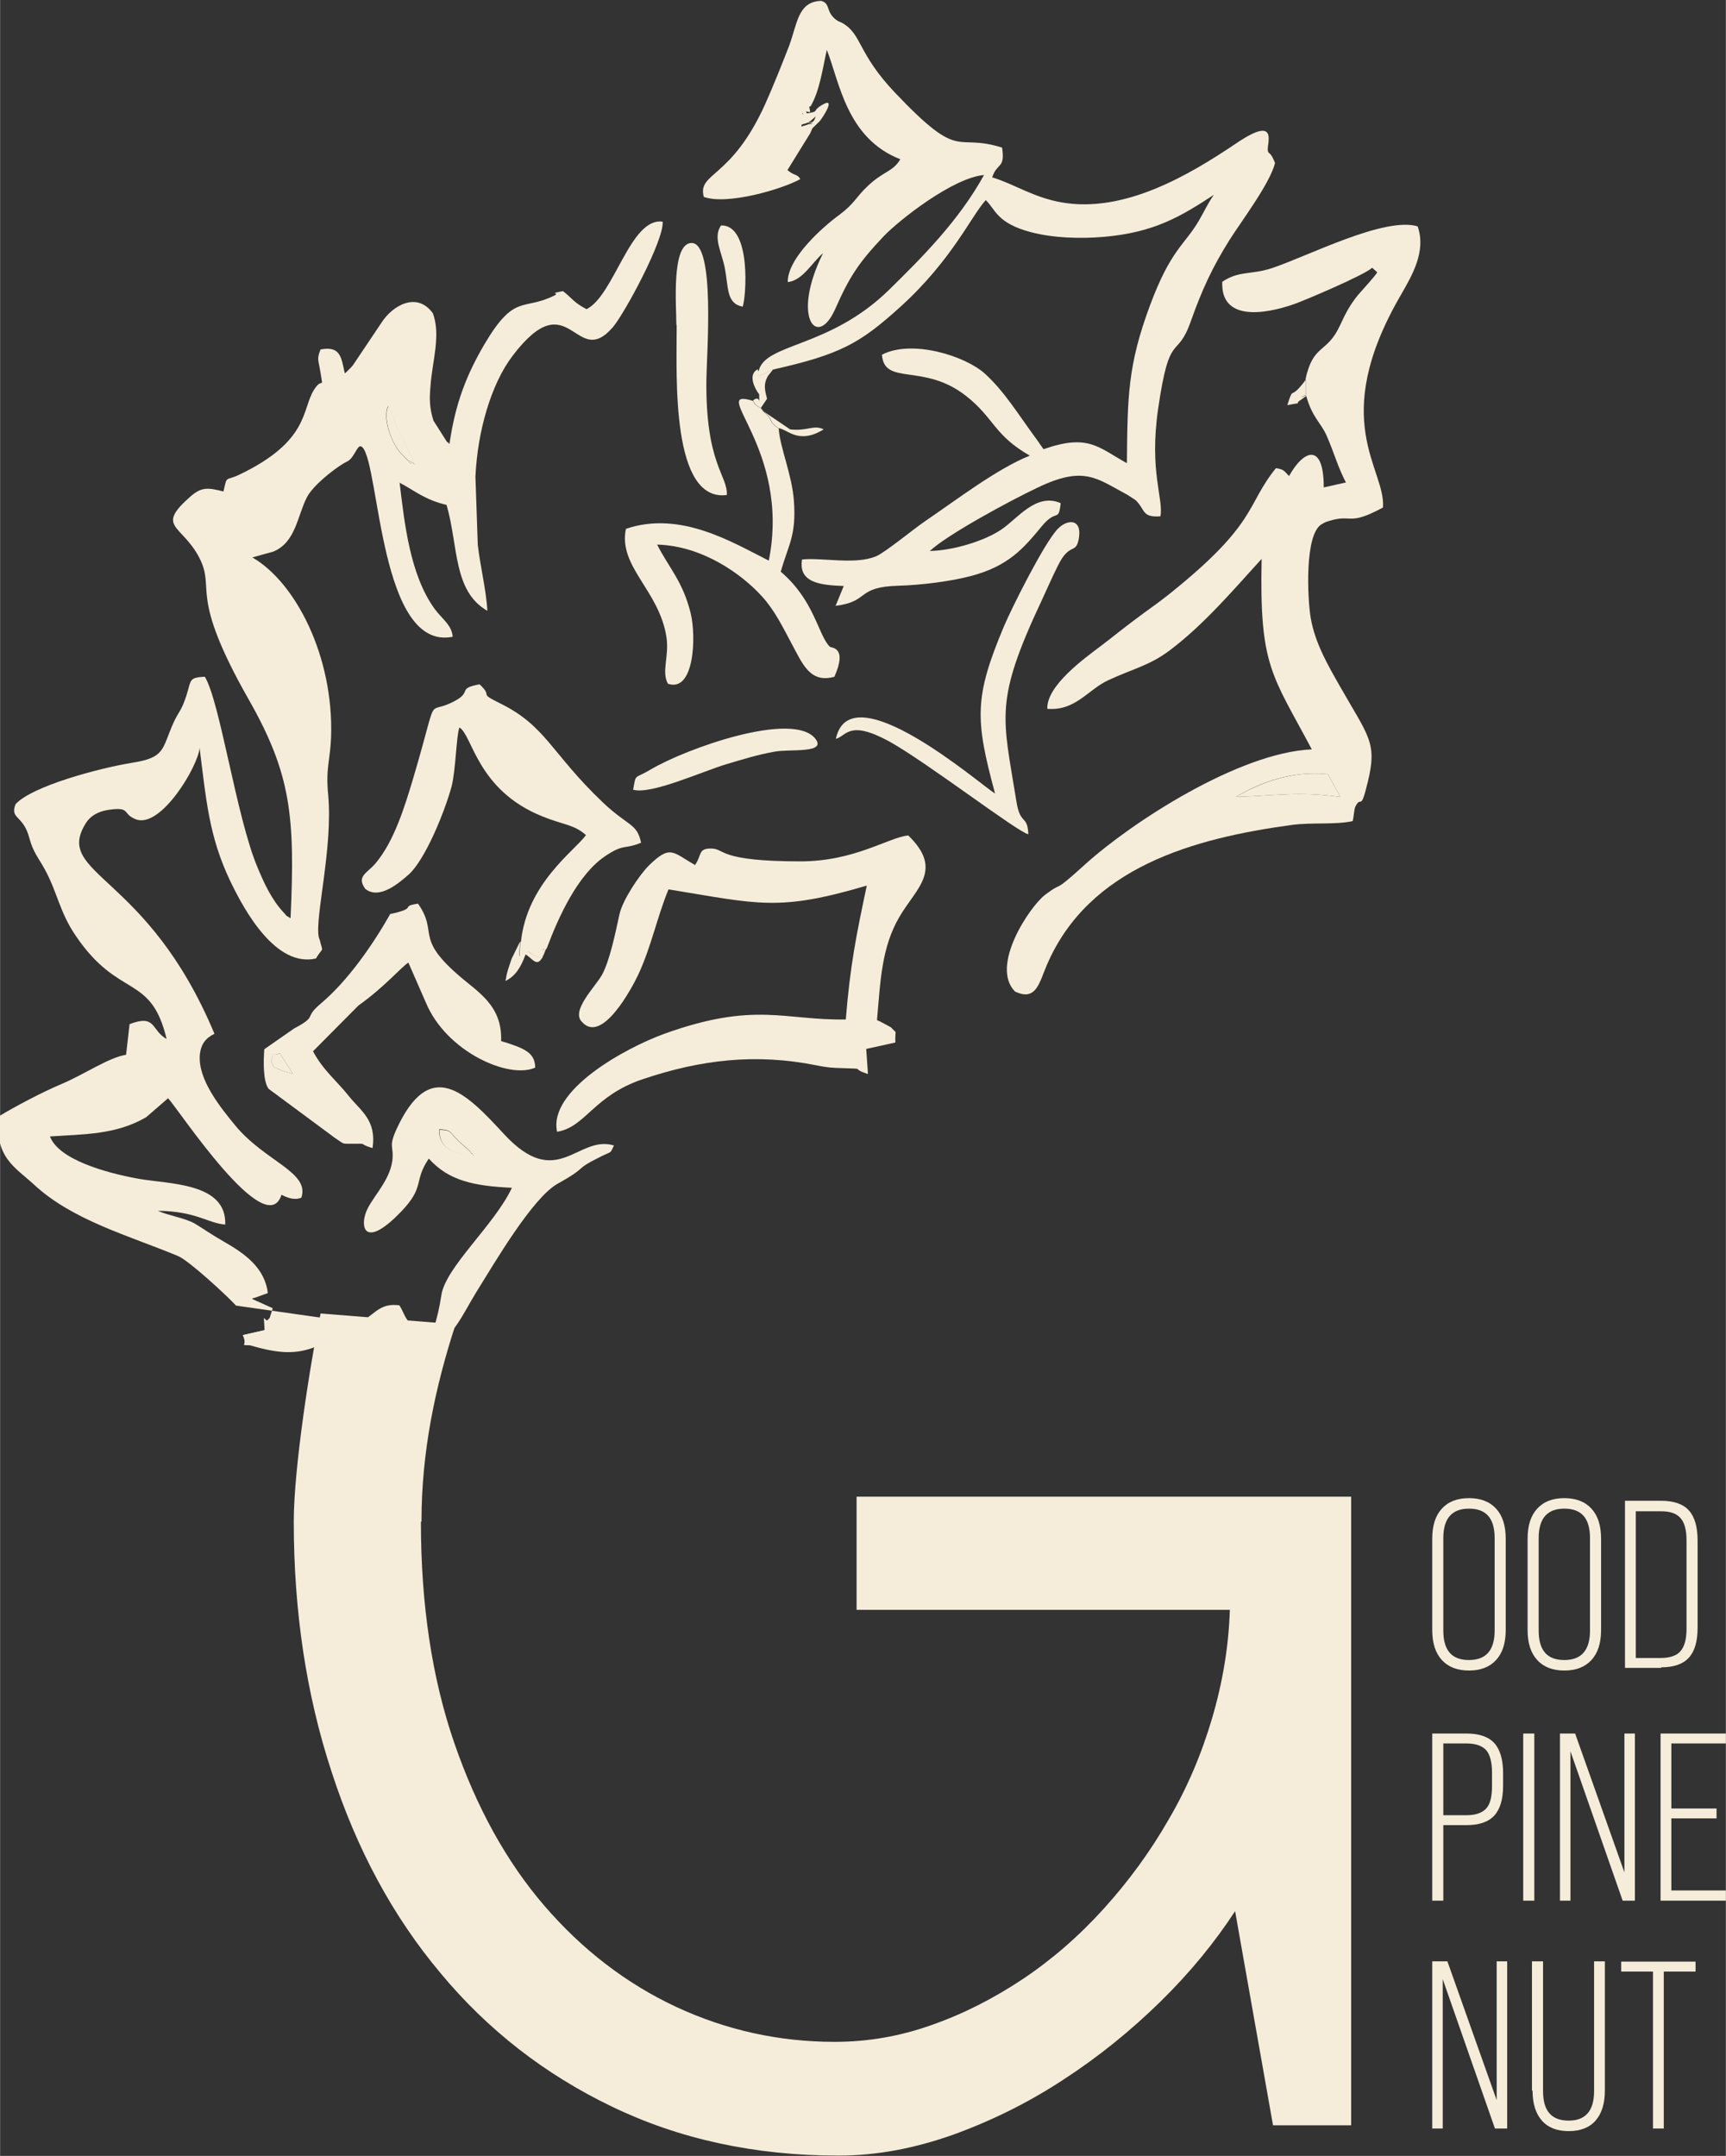 <?xml version="1.0" encoding="UTF-8"?> <!-- Creator: CorelDRAW --> <svg xmlns="http://www.w3.org/2000/svg" xmlns:xlink="http://www.w3.org/1999/xlink" xmlns:xodm="http://www.corel.com/coreldraw/odm/2003" xml:space="preserve" width="22.967mm" height="28.68mm" style="shape-rendering:geometricPrecision; text-rendering:geometricPrecision; image-rendering:optimizeQuality; fill-rule:evenodd; clip-rule:evenodd" viewBox="0 0 59.18 73.91"><rect x="0" y="0" width="59.18" height="73.91" fill="#333333" stroke="none"/> <defs> <style type="text/css"> <![CDATA[ .fil0 {fill:#F5EDD9} .fil1 {fill:#F5EDD9;fill-rule:nonzero} ]]> </style> </defs> <g id="Слой_x0020_1">  <path class="fil0" d="M8.68 46.13c-0.56,-0.06 -0.14,0.08 -0.35,-0.36l0.75 -0.17c-0.05,-0.8 -0.02,-0.12 0.16,-0.41l0.11 -0.34 -0.71 -0.32c0.02,-0.01 0.06,-0.05 0.07,-0.03l0.47 -0.17c-0.1,-0.87 -0.8,-1.36 -1.5,-1.76 -0.44,-0.25 -0.7,-0.44 -1,-0.62 -0.32,-0.19 -0.92,-0.28 -1.27,-0.44 1.31,0.01 1.72,0.43 2.31,0.47 0.05,-1.44 -1.92,-1.38 -2.98,-1.57 -1.16,-0.21 -2.74,-0.67 -3.03,-1.45 1.2,-0.08 2.27,-0.06 3.3,-0.66l0.75 -0.65c0.38,0.41 3.36,4.95 3.89,3.31 0.2,0.1 0.44,0.2 0.68,0.1 0.3,-0.88 -1.25,-1.24 -2.27,-2.48 -0.49,-0.6 -1.29,-1.57 -1.21,-2.43 0.04,-0.36 0.2,-0.56 0.5,-0.71 -2.31,-5.53 -5.53,-5.43 -4.41,-7.22 0.15,-0.24 0.4,-0.39 0.74,-0.45 0.83,-0.13 0.48,0.13 0.98,0.32 0.86,0.32 2.14,-1.84 2.18,-2.45 0.23,1.79 0.32,3.02 1.04,4.54 0.51,1.07 1.58,2.99 2.95,2.68 0.26,-0.44 0.25,-0.15 0.13,-0.64 -0.01,-0.03 -0.02,-0.06 -0.03,-0.08 -0.15,-0.65 0.49,-3.07 0.32,-4.89 -0.09,-0.93 0.07,-1.17 0.1,-1.99 0.09,-2.75 -1.21,-5.29 -2.7,-6.15l0.72 -0.2c0.77,-0.32 0.82,-1.22 1.15,-1.86 0.19,-0.38 0.88,-0.94 1.27,-1.17 0.03,-0.02 0.12,-0.06 0.15,-0.08 0.25,-0.17 0.32,-0.64 0.49,-0.46 0.59,0.65 0.59,6.99 3.09,6.49 -0.03,-0.41 -0.37,-0.61 -0.63,-0.97 -0.83,-1.16 -1.02,-2.89 -1.19,-4.31 0.52,0.27 0.85,0.58 1.61,0.76 0.41,1.42 0.22,2.96 1.4,3.63 -0.04,-0.7 -0.24,-1.5 -0.33,-2.26l-0.08 -2.34c0.07,-1.54 0.53,-3.17 1.28,-4.15 1.96,-2.57 2.14,0.52 3.43,-0.97 0.39,-0.45 1.76,-2.98 1.71,-3.62 -1.11,-0.16 -1.66,2.53 -2.61,3 -0.47,-0.25 -0.46,-0.35 -0.81,-0.62 -0.55,0.11 -0.08,0.04 -0.29,0.15 -1.08,0.54 -1.36,-0.09 -2.4,1.67 -0.61,1.04 -1,2.02 -1.2,3.42 -0.03,-0.02 -0.06,-0.08 -0.08,-0.06l-0.47 -0.74c-0.14,-0.45 -0.14,-0.74 -0.1,-1.2 0.06,-0.84 0.36,-1.72 0.08,-2.48 -0.55,-0.76 -1.39,-0.26 -1.76,0.32l-0.98 1.46c-0.02,0.02 -0.04,0.05 -0.06,0.07l-0.14 0.14c-0.02,0.02 -0.05,0.05 -0.08,0.07 -0.12,-0.54 -0.14,-0.95 -0.83,-0.82 -0.14,0.33 -0.07,0.37 -0.01,0.75 0.11,0.7 0.08,0.15 -0.22,0.64 -0.42,0.67 -0.15,1.75 -2.55,2.9 -0.5,0.24 -0.42,0 -0.55,0.58 -0.52,-0.13 -0.74,-0.17 -1.13,0.17 -1.21,1.06 -0.31,0.95 0.29,2.08 0.6,1.14 -0.4,1.18 1.71,4.89 1.45,2.55 1.59,4.01 1.43,7.49 -0.29,-0.19 -0.03,0.02 -0.24,-0.2 -0.42,-0.45 -0.68,-1.03 -0.9,-1.56 -0.72,-1.72 -1.28,-5.67 -1.8,-6.52 -0.56,0.03 -0.46,0.11 -0.63,0.64 -0.18,0.56 -0.26,0.53 -0.45,0.95 -0.4,0.9 -0.27,1.18 -1.41,1.36 -1.17,0.19 -3.45,0.81 -4,1.42 -0.2,0.52 0.26,0.36 0.47,1.15 0.13,0.5 0.33,0.71 0.53,1.08 0.44,0.8 0.51,1.48 1.07,2.29 1.48,2.18 2.57,1.27 3.11,3.53 -0.54,-0.3 -0.35,-0.86 -1.27,-0.51l-0.12 1.05c-0.61,0.1 -1.44,0.68 -2.23,1.01 -0.62,0.26 -1.61,0.78 -2.13,1.1 -0.17,1.4 0.56,1.75 1.19,2.33 1.33,1.24 3.27,1.76 4.95,2.46 0.37,0.15 1.69,1.37 1.99,1.7l6.4 0.91c-0.21,-0.26 -0.18,-0.03 -0.47,-0.35 -0.15,-0.16 -0.21,-0.4 -0.33,-0.57 -0.64,-0.08 -0.79,0.25 -1.28,0.55 -1.67,1.02 -2.16,1.31 -3.81,0.83zm5.54 -30.21c-0.6,-0.41 0.33,0.43 -0.47,-0.37 -0.31,-0.31 -0.66,-1.23 -0.44,-1.64 0.27,0.77 0.67,1.44 0.9,2.01z"></path> <path class="fil0" d="M25.97 12.67l0.04 0.23c0.06,-0.02 0.1,-0.07 0.11,-0.05l0.38 -0.18c2.32,-0.52 2.99,-0.9 4.37,-2.15 1.77,-1.6 2.44,-3.13 2.93,-3.66 0.33,0.31 0.37,0.79 1.55,1.1 0.76,0.2 1.69,0.23 2.5,0.16 1.73,-0.15 2.64,-0.7 3.77,-1.44 -0.24,0.35 -0.32,0.56 -0.51,0.88 -0.5,0.86 -0.96,0.97 -1.69,2.94 -0.75,2.03 -0.76,3.09 -0.78,5.38 -0.98,-0.54 -1.32,-1.02 -2.86,-0.48l-0.23 -0.33c-0.63,-0.85 -1.09,-1.63 -1.78,-2.26 -0.69,-0.62 -2.51,-1.18 -3.53,-0.65 0.08,1.08 1.42,0.27 2.88,1.41 0.97,0.76 0.96,1.35 2.19,2.05 -1.13,0.45 -2.56,1.55 -3.58,2.24 -0.4,0.27 -1.38,1.08 -1.69,1.21 -0.71,0.3 -1.84,0.04 -2.54,0.11 -0.14,0.82 0.68,0.88 1.43,0.91l-0.28 0.68c1.19,-0.15 0.68,-0.65 2.16,-0.69 0.75,-0.02 1.8,-0.15 2.47,-0.33 1.31,-0.34 1.83,-0.97 2.45,-1.72 0.51,-0.61 0.56,-0.1 0.64,-0.78 -0.84,-0.37 -1.48,0.53 -2.03,0.9 -0.57,0.39 -1.64,0.72 -2.46,0.74 0.61,-0.57 2.78,-1.74 3.69,-2.17 1.6,-0.77 2.03,-0.32 3.08,0.24l0.28 0.18c0.35,0.32 0.2,0.61 0.86,0.56 0.11,-0.61 -0.39,-1.53 -0.08,-3.68 0.4,-2.77 0.64,-1.62 1.13,-3.03 0.38,-1.07 0.74,-1.84 1.31,-2.75 0.41,-0.65 1.39,-1.94 1.57,-2.65 -0.17,-0.44 -0.23,-0.28 -0.25,-0.44 -0.03,-0.22 0.38,-1.22 -1.06,-0.25 -1.66,1.12 -3.86,2.41 -6,2.04 -0.98,-0.17 -1.63,-0.63 -2.39,-0.86 0.17,-0.52 0.45,-0.28 0.34,-1.02 -1.66,-0.52 -1.37,0.54 -3.67,-1.88 -1.29,-1.36 -1.13,-1.99 -1.79,-2.38 -0.12,-0.07 -0.14,-0.05 -0.23,-0.12 -0.37,-0.28 -0.18,-0.55 -0.51,-0.65 -0.81,0.02 -0.82,0.79 -1.11,1.56 -0.27,0.69 -0.52,1.32 -0.81,1.97 -1.17,2.6 -2.33,2.34 -2.11,3.19 0.8,0.29 2.68,-0.26 3.31,-0.61 -0.11,-0.19 -0.2,-0.1 -0.44,-0.31l0.78 -1.26c0.01,-0.03 0.03,-0.07 0.04,-0.09l0.07 -0.17c0.01,-0.02 0.03,-0.05 0.04,-0.07 0.03,-0.07 0.03,-0.04 0.09,-0.2 -0.03,0.02 -0.13,0.12 -0.16,0.14 -0.37,0.22 0.5,-0.14 -0.38,0.16 0.06,-0.85 -0.03,-0.24 0.23,-0.39l-0.06 -0.09c-0.07,-0.27 -0.13,-0.21 0.14,-0.21 0.31,-0.52 0.41,-1.27 0.56,-1.94 0.44,1.12 0.68,3.03 2.52,3.75 -0.26,0.44 -0.58,0.4 -1.13,0.93 -0.41,0.39 -0.44,0.59 -0.98,0.99 -0.52,0.38 -1.76,1.46 -1.75,2.29 0.51,-0.05 0.83,-0.67 1.21,-0.99 -1.1,2.21 -0.2,3.29 0.41,1.93 0.49,-1.11 0.8,-1.59 1.66,-2.5 0.53,-0.56 2.39,-2.02 3.45,-2.11 -0.87,1.58 -2.16,2.86 -3.25,3.93 -2.07,2.03 -4.27,1.82 -4.48,2.8z"></path> <path class="fil0" d="M42.37 27.32c0.87,-0.51 1.92,-0.9 3.16,-0.78l0.43 0.78c-1.47,-0.2 -2.21,-0.04 -3.59,0zm2.41 -14.31l0 0.53c0.21,0.78 0.51,0.94 0.71,1.4 0.28,0.64 0.36,1.02 0.66,1.6l-0.76 0.17c-0,-1.56 -0.69,-1.29 -1.19,-0.39 -0.17,-0.17 -0.17,-0.23 -0.45,-0.27 -1.04,1.28 -0.6,1.88 -3.7,4.35 -0.35,0.28 -0.71,0.52 -1.13,0.84 -0.38,0.28 -0.77,0.6 -1.18,0.91 -0.54,0.41 -1.86,1.35 -1.83,2.15 0.96,0.08 1.39,-0.65 2.07,-0.97 0.85,-0.4 1.41,-0.5 2.11,-1.02 1.19,-0.89 2.21,-2.1 3.17,-3.15 -0.08,3.69 0.35,3.95 1.72,6.53 -2.51,0.11 -6.2,2.52 -7.77,3.94 -1.2,1.09 -0.68,0.52 -1.38,1.05 -0.52,0.4 -1.89,2.43 -1.03,3.31 0.74,0.36 0.84,-0.33 1.1,-0.92 1.44,-3.34 5.02,-4.33 8.4,-4.79 0.68,-0.09 1.5,0 2.08,-0.13 0.05,-0.17 0.04,-0.39 0.1,-0.51 0.21,-0.4 0.16,0.24 0.42,-0.83 0.33,-1.36 0.03,-1.55 -0.96,-3.29 -0.38,-0.67 -0.85,-1.46 -1,-2.35 -0.11,-0.68 -0.21,-2.86 0.38,-3.2 0.13,-0.07 0.07,-0.05 0.25,-0.11 0.81,-0.25 0.64,0.19 1.85,-0.46 0.11,-1.32 -1.9,-2.96 0.61,-7.28 0.39,-0.68 0.88,-1.5 0.58,-2.36 -1.14,-0.34 -3.76,1.02 -4.99,1.43 -0.72,0.24 -1.13,0.08 -1.71,0.47 -0.06,1.35 1.43,1.13 2.48,0.76 0.29,-0.1 2.38,-0.98 2.66,-1.24l0.17 0.15c0.03,0.03 -0.57,0.68 -0.67,0.8 -0.25,0.32 -0.39,0.56 -0.6,1.02 -0.46,1 -0.92,0.61 -1.19,1.87z"></path> <path class="fil0" d="M23.84 29.66c-0.78,-0.44 -0.85,-0.72 -1.6,0.02 -0.32,0.32 -0.89,1.17 -1,1.66 -0.14,0.64 -0.33,1.58 -0.6,2.08 -0.22,0.4 -1.09,1.24 -0.68,1.62 0.68,0.76 1.71,-1.17 1.93,-1.64 0.44,-0.95 0.64,-1.96 1.03,-2.91 3.08,0.5 3.76,0.77 6.8,-0.13 -0.36,1.7 -0.57,2.73 -0.72,4.59 -2.09,0.04 -3.11,-0.63 -6.22,0.49 -1.35,0.49 -3.99,1.94 -3.68,3.36 0.98,-0.16 1.24,-1.23 2.93,-1.8 2.02,-0.68 3.89,-0.89 5.95,-0.48 0.39,0.08 0.54,0.09 0.96,0.1 0.81,0.03 0.17,-0.01 0.82,0.2l-0.06 -0.86 1 -0.22c-0.02,-0.51 0.09,-0.25 -0.15,-0.52l-0.39 -0.21c-0.02,-0.01 -0.06,-0.02 -0.09,-0.04 0.12,-1.34 0.15,-2.48 0.77,-3.54 0.58,-0.99 1.52,-1.61 0.3,-2.79 -0.7,0.08 -1.84,0.89 -3.7,0.89 -2.82,0 -2.58,-0.43 -3.04,-0.44 -0.47,-0.01 -0.33,0.21 -0.56,0.55z"></path> <path class="fil0" d="M17.84 32.29l-0.03 0.5c0.5,-0.34 0.08,-0.12 0.78,0.06 0.08,-0.68 -0.02,-0.06 0.16,-0.35 0.4,-1.07 1.06,-2.52 2,-3.15 0.65,-0.44 0.66,-0.22 1.23,-0.46 -0.14,-0.67 -0.43,-0.55 -1.3,-1.37 -1.79,-1.7 -1.95,-2.63 -3.54,-3.41 -0.79,-0.39 -0.2,-0.19 -0.7,-0.65 -0.76,0.14 -0.27,0.25 -0.81,0.55 -1.1,0.61 -0.52,-0.52 -1.47,2.69 -0.29,0.97 -0.65,2.14 -1.28,2.89 -0.29,0.35 -0.67,0.44 -0.36,0.88 0.49,0.4 1.19,-0.23 1.47,-0.47 0.59,-0.51 1.26,-2.19 1.49,-3.03 0.15,-0.59 0.16,-1.73 0.27,-2.03 0.45,0.26 0.6,2.15 2.85,3.05 0.71,0.29 1.08,0.27 1.49,0.64 -0.39,0.54 -2.02,1.65 -2.23,3.66z"></path> <path class="fil0" d="M9.29 36.38c0.15,-0.41 -0.07,-0.13 0.3,-0.27l0.45 0.7c-0.11,-0.04 -0.27,-0.06 -0.4,-0.12 -0.31,-0.14 -0.21,-0.05 -0.35,-0.31zm4.08 -5.03c-0.61,1.07 -1.45,2.28 -2.39,3.07 -0.58,0.49 -0.07,0.4 -0.9,0.84l-1.02 0.71c-0.03,0.37 -0.05,1.11 0.15,1.36l2.27 1.68c0.35,0.23 0.22,0.2 0.62,0.2 0.57,0 0.13,-0.01 0.67,0.15 0.15,-0.96 -0.42,-1.29 -0.8,-1.77 -0.41,-0.52 -0.89,-0.89 -1.24,-1.55l1.56 -1.57c0.9,-0.64 1.47,-1.32 1.71,-1.47l0.6 1.37c0.7,1.69 2.86,2.64 3.75,2.23 -0.01,-0.51 -0.35,-0.66 -1.17,-0.91 0.05,-1.25 -0.84,-1.7 -1.5,-2.29 -1.46,-1.28 -0.65,-1.43 -1.35,-2.42 -0.66,0.1 0.05,0.14 -0.97,0.36z"></path> <path class="fil0" d="M16.19 39.56c0.01,-0.02 0.04,0.05 0.06,0.08 -0.66,-0.09 -1.23,-0.26 -1.19,-0.93 0.43,0.04 0.32,0.06 0.63,0.37 0.08,0.08 0.19,0.17 0.3,0.27l0.13 0.12c0.02,0.02 0.05,0.09 0.06,0.07zm-1.48 0.17c0.68,0.75 1.54,0.93 2.84,0.99 -0.59,1.27 -2.28,2.72 -2.42,3.69 -0.14,0.94 -0.32,1.09 -0.26,1.53 0.56,0.14 1.01,-0.92 1.47,-1.66 0.63,-1.01 1.92,-3.22 2.78,-3.7 1.13,-0.63 0.47,-0.43 1.5,-0.94 0.37,-0.18 0.29,-0.08 0.43,-0.37 -1.25,-0.38 -1.94,1.59 -3.77,-0.39 -1.31,-1.42 -2.54,-2.69 -3.7,-0.14 -0.27,0.61 -0.07,0.54 -0.13,1.05 -0.1,0.76 -0.79,1.34 -0.93,1.85 -0.16,0.54 0.08,1.09 1.22,-0.09 0.85,-0.88 0.42,-1.03 0.96,-1.83z"></path> <path class="fil0" d="M26.68 14.68c-0.39,-0.28 -0.12,-0.25 -0.5,-0.56l-0.1 -0.13c-0.23,-0.13 -0.17,-0.11 -0.27,-0.25 -1.57,-0.47 1.32,1.62 0.55,5.48 -1.22,-0.61 -3.02,-1.73 -4.9,-1.09 -0.27,1.3 1.14,2.1 1.39,3.71 0.1,0.67 -0.18,1.18 0.05,1.6 0.9,0.31 0.98,-1.6 0.78,-2.42 -0.27,-1.09 -0.73,-1.53 -1.15,-2.35 1.55,0.04 2.9,1.01 3.59,1.77 0.43,0.47 0.7,1.02 1.03,1.64 0.36,0.66 0.62,1.36 1.46,1.12 0.46,-1.04 -0.11,-0.98 -0.16,-1.03 -0.41,-0.42 -0.52,-1.58 -1.68,-2.57 0.26,-0.93 0.54,-1.23 0.45,-2.44 -0.07,-0.91 -0.48,-1.82 -0.52,-2.47z"></path> <path class="fil0" d="M34.11 27.2c-0.49,-0.3 -4.96,-4.19 -5.45,-1.87 0.37,-0.1 0.45,-0.67 1.85,0.1 1.26,0.7 4.43,3.13 4.75,3.17 -0.03,-0.69 -0.28,-0.29 -0.41,-1.13 -0.47,-2.92 -0.77,-3.4 0.87,-6.89 0.2,-0.43 0.35,-0.78 0.55,-1.18 0.42,-0.86 0.64,-0.34 0.73,-1 0.08,-0.62 -0.4,-0.6 -0.72,-0.28 -0.46,0.46 -1.6,2.74 -1.86,3.36 -1.02,2.43 -0.99,3.18 -0.3,5.73z"></path> <path class="fil0" d="M23.2 11.13l0 0.12c0,1.66 -0.19,5.97 1.72,5.72 0.04,-0.67 -0.74,-1.06 -0.7,-3.98 0.01,-0.86 0.31,-4.67 -0.51,-4.66 -0.7,0.01 -0.52,2.16 -0.52,2.81z"></path> <path class="fil0" d="M21.7 27.07c0.6,0.19 2.37,-0.62 3.2,-0.87 0.54,-0.16 1.08,-0.33 1.65,-0.43 0.52,-0.1 1.8,0.07 1.41,-0.44 -0.76,-0.98 -4.44,0.33 -5.65,1.05 -0.57,0.34 -0.5,0.12 -0.6,0.68z"></path> <path class="fil0" d="M42.37 27.32c1.38,-0.04 2.12,-0.2 3.59,-0l-0.43 -0.78c-1.24,-0.12 -2.28,0.28 -3.16,0.78z"></path> <path class="fil0" d="M25.46 10.52c0.12,-0.26 0.32,-2.83 -0.74,-2.79 -0.28,0.41 0.02,0.9 0.13,1.45 0.13,0.67 0.05,1.22 0.6,1.33z"></path> <path class="fil0" d="M25.82 13.74c0.1,0.14 0.04,0.12 0.27,0.25l0.1 0.13c0.38,0.31 0.11,0.28 0.5,0.56 0.3,0.02 0.68,0.58 1.55,0.04 -0.34,-0.17 -0.56,0.07 -1.15,0l-0.9 -0.61 -0.1 -0.13 0.21 -0.31c-0.08,-0.31 -0.13,-0.5 0.03,-0.78l0.18 -0.23 -0.38 0.18c-0.01,-0.02 -0.05,0.03 -0.11,0.05l-0.04 -0.23c-0.34,0.17 -0.12,0.64 0.05,0.86 0,0.53 0.07,-0.02 -0.2,0.2z"></path> <path class="fil0" d="M14.22 15.92c-0.23,-0.57 -0.63,-1.25 -0.9,-2.01 -0.22,0.41 0.12,1.33 0.44,1.64 0.8,0.8 -0.14,-0.04 0.47,0.37z"></path> <path class="fil0" d="M16.25 39.64c-0.02,-0.03 -0.05,-0.1 -0.06,-0.08 -0.01,0.02 -0.05,-0.06 -0.06,-0.07l-0.13 -0.12c-0.11,-0.1 -0.22,-0.19 -0.3,-0.27 -0.32,-0.31 -0.2,-0.34 -0.63,-0.37 -0.03,0.67 0.53,0.83 1.19,0.93z"></path> <path class="fil0" d="M18.74 32.49c-0.17,0.29 -0.08,-0.33 -0.16,0.35 -0.7,-0.18 -0.28,-0.4 -0.78,-0.06l0.03 -0.5 -0.29 0.59c-0.11,0.34 -0.15,0.4 -0.21,0.76 0.35,-0.17 0.53,-0.48 0.69,-0.91 0.3,0.18 0.44,0.59 0.71,-0.23z"></path> <path class="fil0" d="M27.66 3.9c-0.26,0.16 -0.17,-0.45 -0.23,0.39 0.89,-0.29 0.02,0.06 0.38,-0.16 0.03,-0.02 0.13,-0.12 0.16,-0.14 -0.06,0.16 -0.06,0.13 -0.09,0.2 -0.01,0.02 -0.03,0.05 -0.04,0.07l-0.07 0.17c-0.01,0.02 -0.02,0.06 -0.04,0.09l0.38 -0.37c0.09,-0.11 0.61,-0.89 0.04,-0.53 -0.33,0.21 -0.02,0.19 -0.5,0.27zm-0.06 -0.09c0.25,0.05 0.17,0.08 0.14,-0.21 -0.28,0 -0.22,-0.06 -0.14,0.21z"></path> <path class="fil0" d="M8.68 46.13l-0.1 -0.24c-0,-0.01 0.01,-0.05 0.01,-0.08l0.23 0.04c0.02,0.01 0.05,0.03 0.07,0.04 0.02,0.01 0.05,0.04 0.07,0.05 0.02,0.01 0.06,0.04 0.08,0.05 0.02,0.01 0.05,0.04 0.08,0.05l0.11 -0.85c-0.18,0.29 -0.21,-0.4 -0.16,0.41l-0.75 0.17c0.21,0.44 -0.21,0.3 0.35,0.36z"></path> <path class="fil0" d="M44.78 13.54l-0 -0.53c-0.59,0.8 -0.4,0.14 -0.64,0.88 0.67,-0.13 0.17,0.01 0.46,-0.18 0.66,-0.45 -0.35,0.09 0.18,-0.16z"></path> <path class="fil0" d="M9.29 36.38c0.14,0.26 0.04,0.17 0.35,0.31 0.13,0.06 0.29,0.08 0.4,0.12l-0.45 -0.7c-0.37,0.14 -0.16,-0.14 -0.3,0.27z"></path> <path class="fil1" d="M49.11 55.88l0 -3.13c0,-0.45 0.11,-0.79 0.33,-1.03 0.22,-0.24 0.53,-0.36 0.93,-0.36 0.4,0 0.71,0.12 0.93,0.36 0.22,0.24 0.33,0.58 0.33,1.03l0 3.13c0,0.45 -0.11,0.79 -0.33,1.03 -0.22,0.24 -0.53,0.36 -0.93,0.36 -0.4,0 -0.71,-0.12 -0.93,-0.36 -0.22,-0.24 -0.33,-0.58 -0.33,-1.03zm2.14 0.02l0 -3.17c0,-0.68 -0.29,-1.01 -0.88,-1.01 -0.59,0 -0.88,0.34 -0.88,1.01l0 3.17c0,0.68 0.29,1.01 0.88,1.01 0.59,0 0.88,-0.34 0.88,-1.01zm1.13 -0.02l0 -3.13c0,-0.45 0.11,-0.79 0.33,-1.03 0.22,-0.24 0.53,-0.36 0.93,-0.36 0.4,0 0.71,0.12 0.93,0.36 0.22,0.24 0.33,0.58 0.33,1.03l0 3.13c0,0.45 -0.11,0.79 -0.33,1.03 -0.22,0.24 -0.53,0.36 -0.93,0.36 -0.4,0 -0.71,-0.12 -0.93,-0.36 -0.22,-0.24 -0.33,-0.58 -0.33,-1.03zm2.14 0.02l0 -3.17c0,-0.68 -0.29,-1.01 -0.88,-1.01 -0.59,0 -0.88,0.34 -0.88,1.01l0 3.17c0,0.68 0.29,1.01 0.88,1.01 0.59,0 0.88,-0.34 0.88,-1.01zm2.44 1.28l-1.24 0 0 -5.73 1.24 0c0.43,0 0.75,0.11 0.95,0.33 0.2,0.22 0.3,0.57 0.3,1.03l0 2.99c0,0.47 -0.1,0.81 -0.3,1.03 -0.2,0.22 -0.52,0.33 -0.95,0.33zm-0.87 -5.38l0 5.04 0.86 0c0.31,0 0.54,-0.08 0.67,-0.23 0.14,-0.16 0.21,-0.41 0.21,-0.77l0 -3.03c0,-0.36 -0.07,-0.62 -0.21,-0.77 -0.14,-0.16 -0.36,-0.23 -0.67,-0.23l-0.86 0z"></path> <path class="fil1" d="M14.43 52.17c0,2.84 0.38,5.36 1.14,7.57 0.76,2.21 1.79,4.08 3.09,5.59 1.3,1.51 2.81,2.67 4.52,3.47 1.72,0.8 3.53,1.2 5.44,1.2 1.13,0 2.24,-0.19 3.33,-0.58 1.09,-0.38 2.14,-0.92 3.13,-1.58 1,-0.67 1.92,-1.47 2.77,-2.41 0.85,-0.94 1.59,-1.95 2.22,-3.05 0.64,-1.09 1.13,-2.25 1.49,-3.47 0.36,-1.22 0.57,-2.46 0.61,-3.72l-12.8 0 0 -3.88 16.96 0 0 21.55 -2.68 0 -1.3 -7.34c-0.7,1.07 -1.54,2.1 -2.56,3.1 -1.01,0.99 -2.12,1.89 -3.32,2.67 -1.2,0.79 -2.46,1.41 -3.78,1.89 -1.32,0.47 -2.63,0.72 -3.94,0.72 -2.88,0 -5.47,-0.57 -7.77,-1.68 -2.31,-1.11 -4.27,-2.64 -5.88,-4.58 -1.63,-1.94 -2.87,-4.24 -3.73,-6.89 -0.87,-2.64 -1.3,-5.51 -1.3,-8.59 0,-1.8 0.55,-5.36 0.92,-7.13l4.63 0.37c-0.7,2.15 -1.17,4.36 -1.17,6.76z"></path> <path class="fil1" d="M49.49 65.16l-0.38 0 0 -5.73 1.18 0c0.43,0 0.75,0.11 0.95,0.33 0.2,0.22 0.3,0.57 0.3,1.03l0 0.42c0,0.47 -0.1,0.81 -0.3,1.03 -0.2,0.22 -0.52,0.33 -0.95,0.33l-0.8 0 0 2.59zm0 -5.38l0 2.45 0.8 0c0.31,0 0.53,-0.08 0.67,-0.23 0.14,-0.15 0.2,-0.41 0.2,-0.77l0 -0.46c0,-0.36 -0.07,-0.62 -0.2,-0.77 -0.14,-0.15 -0.36,-0.23 -0.67,-0.23l-0.8 0zm3.12 5.38l-0.38 0 0 -5.73 0.38 0 0 5.73zm1.24 0l-0.36 0 0 -5.73 0.52 0 1.69 4.76 0 -4.76 0.36 0 0 5.73 -0.42 0 -1.79 -5.12 0 5.12zm5.33 0l-2.24 0 0 -5.73 2.24 0 0 0.34 -1.87 0 0 2.23 1.55 0 0 0.34 -1.55 0 0 2.47 1.87 0 0 0.34z"></path> <path class="fil1" d="M49.47 72.97l-0.36 0 0 -5.73 0.52 0 1.69 4.76 0 -4.76 0.36 0 0 5.73 -0.42 0 -1.79 -5.12 0 5.12zm3.06 -1.3l0 -4.43 0.38 0 0 4.45c0,0.68 0.29,1.01 0.88,1.01 0.58,0 0.87,-0.34 0.87,-1.01l0 -4.45 0.37 0 0 4.43c0,0.45 -0.11,0.79 -0.32,1.03 -0.21,0.24 -0.52,0.36 -0.92,0.36 -0.4,0 -0.71,-0.12 -0.92,-0.36 -0.21,-0.24 -0.32,-0.58 -0.32,-1.03zm4.53 1.3l-0.38 0 0 -5.38 -1.09 0 0 -0.34 2.55 0 0 0.34 -1.09 0 0 5.38z"></path> </g> </svg> 